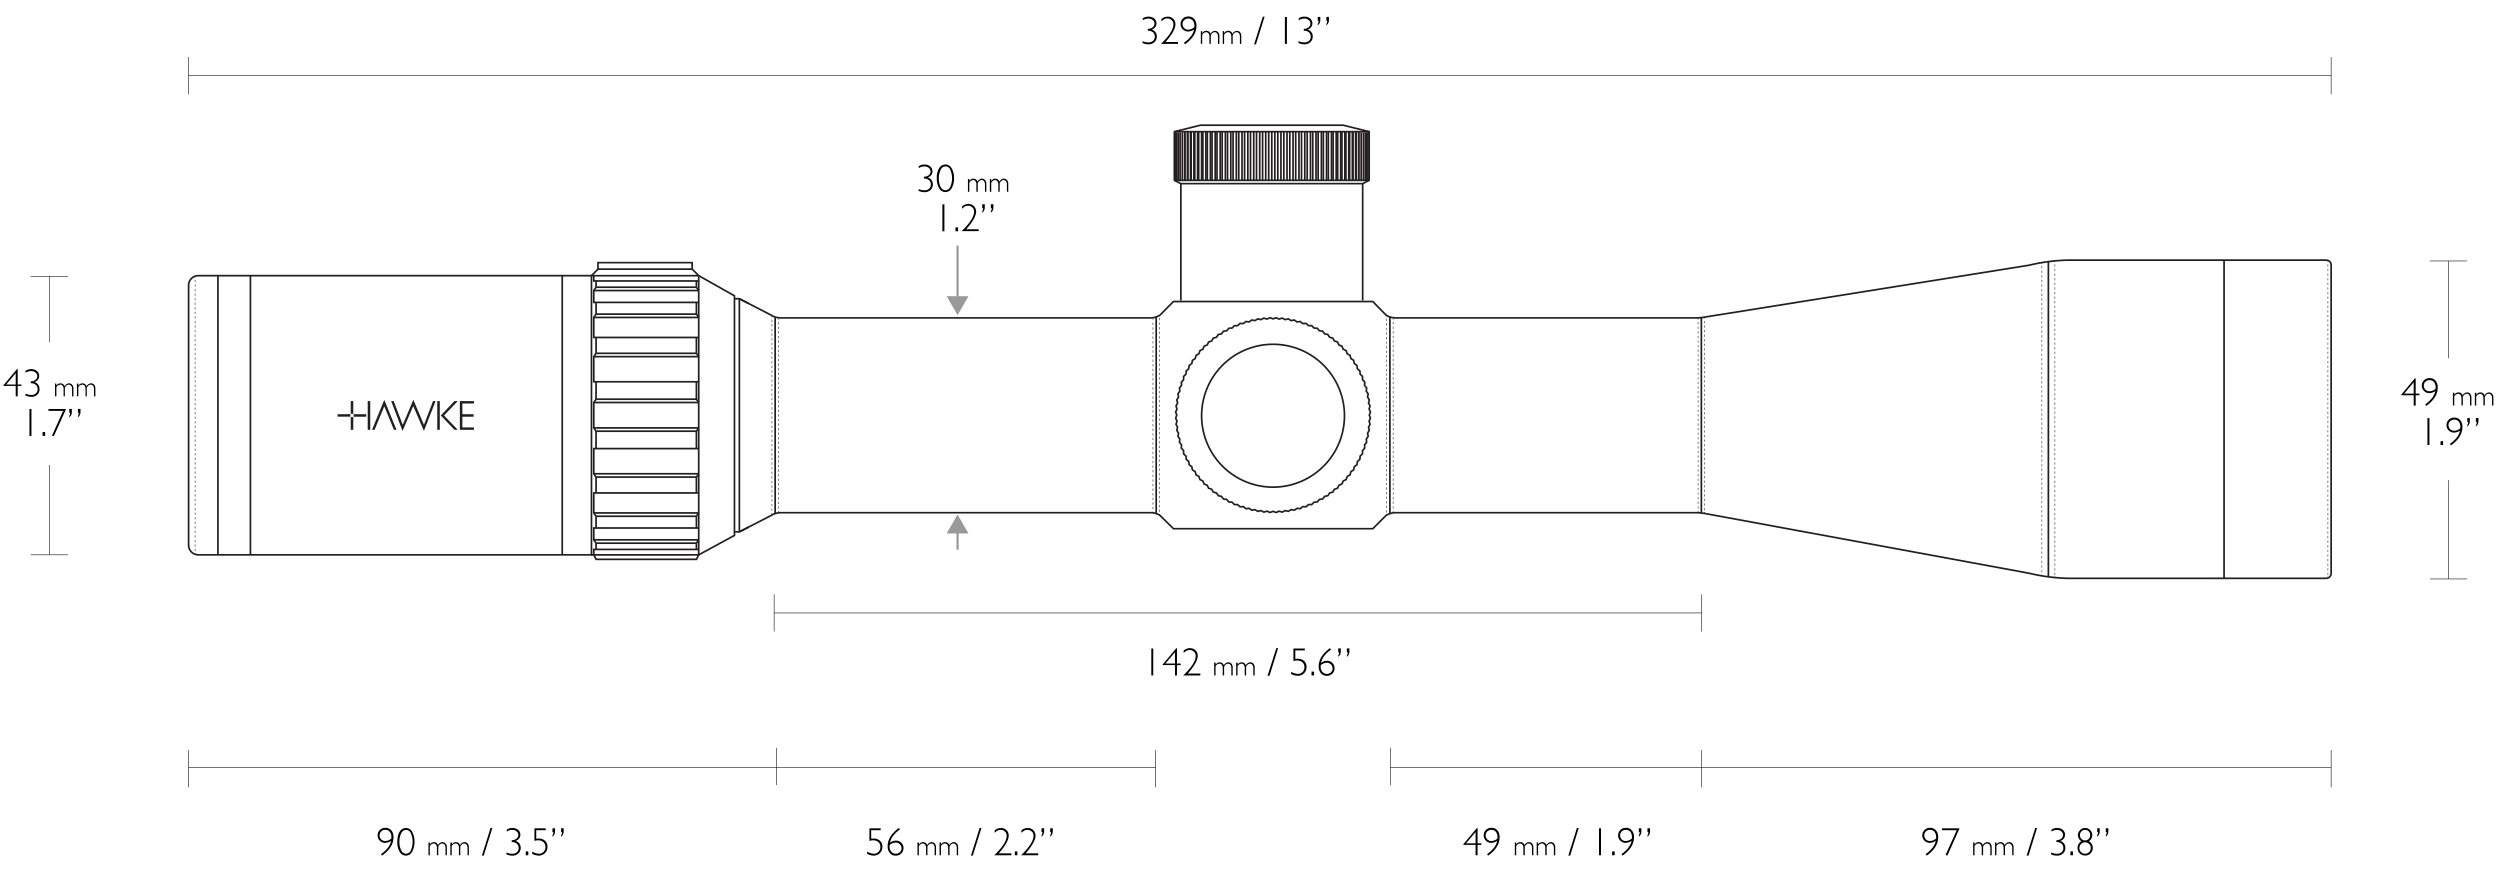 <svg xmlns="http://www.w3.org/2000/svg" viewBox="0 0 1140 400"><defs><style>.cls-1,.cls-10,.cls-12,.cls-13,.cls-14,.cls-2,.cls-3,.cls-4,.cls-5,.cls-6,.cls-7,.cls-8,.cls-9{fill:none;stroke-miterlimit:10;}.cls-1,.cls-10,.cls-12,.cls-2,.cls-3,.cls-4,.cls-5,.cls-6,.cls-7,.cls-8,.cls-9{stroke:#231f20;}.cls-1{stroke-width:0.78px;}.cls-10,.cls-12,.cls-2,.cls-3,.cls-4,.cls-5,.cls-6,.cls-7,.cls-8,.cls-9{stroke-width:0.26px;}.cls-3{stroke-dasharray:1.04 1.04;}.cls-4{stroke-dasharray:1.05 1.05;}.cls-5{stroke-dasharray:1.05 1.05;}.cls-6{stroke-dasharray:1.04 1.04;}.cls-7{stroke-dasharray:1.05 1.05;}.cls-8{stroke-dasharray:1.05 1.05;}.cls-9{stroke-dasharray:1.04 1.04;}.cls-10{stroke-dasharray:1.05 1.05;}.cls-11{fill:#231f20;}.cls-12{stroke-dasharray:1.05 1.05;}.cls-13{stroke:#000;stroke-width:0.25px;}.cls-14{stroke:#999;}.cls-15{fill:#999;}</style></defs><g id="SCOPE"><polyline class="cls-1" points="334.91 136.23 337.15 136.23 341.44 138.44"/><line class="cls-1" x1="527.23" y1="234.08" x2="527.23" y2="144.5"/><line class="cls-2" x1="528.72" y1="234.97" x2="528.72" y2="234.45"/><line class="cls-3" x1="528.72" y1="233.41" x2="528.72" y2="144.82"/><line class="cls-2" x1="528.72" y1="144.3" x2="528.72" y2="143.78"/><line class="cls-2" x1="525.75" y1="233.79" x2="525.75" y2="233.27"/><line class="cls-4" x1="525.75" y1="232.21" x2="525.75" y2="146.31"/><line class="cls-2" x1="525.75" y1="145.78" x2="525.75" y2="145.26"/><line class="cls-1" x1="633.79" y1="144.41" x2="633.79" y2="234.34"/><line class="cls-2" x1="635.27" y1="145.26" x2="635.27" y2="145.78"/><line class="cls-5" x1="635.27" y1="146.83" x2="635.27" y2="232.44"/><line class="cls-2" x1="635.27" y1="232.97" x2="635.27" y2="233.49"/><line class="cls-2" x1="632.3" y1="143.78" x2="632.3" y2="144.3"/><line class="cls-3" x1="632.3" y1="145.34" x2="632.3" y2="233.93"/><line class="cls-2" x1="632.3" y1="234.45" x2="632.3" y2="234.97"/><line class="cls-1" x1="775.82" y1="144.67" x2="775.82" y2="233.98"/><line class="cls-2" x1="777.3" y1="144.77" x2="777.3" y2="145.3"/><line class="cls-6" x1="777.3" y1="146.33" x2="777.3" y2="232.93"/><line class="cls-2" x1="777.3" y1="233.45" x2="777.3" y2="233.98"/><line class="cls-2" x1="774.33" y1="145.26" x2="774.33" y2="145.78"/><line class="cls-5" x1="774.33" y1="146.83" x2="774.33" y2="232.44"/><line class="cls-2" x1="774.33" y1="232.97" x2="774.33" y2="233.49"/><line class="cls-1" x1="934.06" y1="119.31" x2="934.06" y2="263.03"/><line class="cls-1" x1="1014.17" y1="118.63" x2="1014.17" y2="263.71"/><line class="cls-2" x1="937.02" y1="118.92" x2="937.02" y2="119.45"/><line class="cls-7" x1="937.02" y1="120.49" x2="937.02" y2="262.37"/><line class="cls-2" x1="937.02" y1="262.89" x2="937.02" y2="263.41"/><line class="cls-2" x1="931.09" y1="119.74" x2="931.09" y2="120.26"/><line class="cls-8" x1="931.09" y1="121.31" x2="931.09" y2="261.55"/><line class="cls-2" x1="931.09" y1="262.07" x2="931.09" y2="262.59"/><line class="cls-2" x1="88.96" y1="126.05" x2="88.96" y2="126.57"/><line class="cls-9" x1="88.96" y1="127.61" x2="88.96" y2="251.67"/><line class="cls-2" x1="88.96" y1="252.19" x2="88.96" y2="252.71"/><line class="cls-1" x1="114.19" y1="125.7" x2="114.19" y2="253.01"/><line class="cls-1" x1="256.38" y1="125.7" x2="256.38" y2="253.01"/><polygon class="cls-1" points="310.92 253.02 269.71 253.02 269.71 125.72 314.33 125.72 318.61 125.7 334.91 134.9 334.91 244.15 318.61 253 310.92 253.02"/><line class="cls-1" x1="353.47" y1="234.08" x2="353.47" y2="144.67"/><line class="cls-2" x1="354.95" y1="233.49" x2="354.95" y2="232.97"/><line class="cls-5" x1="354.95" y1="231.92" x2="354.95" y2="146.31"/><line class="cls-2" x1="354.95" y1="145.78" x2="354.95" y2="145.26"/><line class="cls-2" x1="351.99" y1="234.52" x2="351.99" y2="233.99"/><line class="cls-10" x1="351.99" y1="232.94" x2="351.99" y2="145.28"/><line class="cls-2" x1="351.99" y1="144.76" x2="351.99" y2="144.23"/><line class="cls-1" x1="337.15" y1="242.52" x2="337.15" y2="136.23"/><path class="cls-1" d="M269.73,125.7H90.44A4.44,4.44,0,0,0,86,130.14V248.56A4.44,4.44,0,0,0,90.44,253H269.73"/><line class="cls-1" x1="99.38" y1="125.7" x2="99.38" y2="253.01"/><polygon class="cls-11" points="169.63 196 170.82 196 172.58 191.69 172.88 190.94 175.23 185.29 177.56 190.93 179.62 196 180.81 196 175.23 182.34 169.63 196 169.63 196"/><polygon class="cls-11" points="193.32 193.72 188.48 182.28 183.66 193.72 179.53 182.9 178.36 182.9 183.56 196.52 188.43 185.17 193.31 196.51 198.64 182.9 197.47 182.9 193.32 193.72 193.32 193.72"/><polygon class="cls-11" points="207.2 182.9 200.99 189.45 207.22 196 208.75 196 202.47 189.46 208.75 182.9 207.2 182.9 207.2 182.9"/><polygon class="cls-11" points="199.39 196 200.54 196 200.54 182.9 199.39 182.9 199.39 196 199.39 196"/><polygon class="cls-11" points="209.69 196 216.12 196 216.12 194.9 210.84 194.9 210.84 190.02 215.97 190.02 215.97 188.88 210.84 188.88 210.84 184 216.12 184 216.12 182.9 209.69 182.9 209.69 196 209.69 196"/><polygon class="cls-11" points="167.68 196 168.83 196 168.83 182.9 167.68 182.9 167.68 196 167.68 196"/><path class="cls-11" d="M153.94,188.88V190h6a.84.84,0,0,1-.23-.58.82.82,0,0,1,.23-.57Z"/><path class="cls-11" d="M159.94,188.88a.78.78,0,0,1,.57-.24.81.81,0,0,1,.58.24v-6h-1.15v6Z"/><path class="cls-11" d="M161.33,189.45a.81.81,0,0,1-.24.58H167v-1.15h-5.95a.78.78,0,0,1,.24.57Z"/><path class="cls-11" d="M159.94,190v6h1.15v-6a.81.81,0,0,1-.58.24.78.78,0,0,1-.57-.24Z"/><line class="cls-2" x1="1061.52" y1="118.92" x2="1061.52" y2="119.45"/><line class="cls-12" x1="1061.52" y1="120.49" x2="1061.52" y2="262.37"/><line class="cls-2" x1="1061.52" y1="262.89" x2="1061.52" y2="263.41"/><polyline class="cls-1" points="341.36 240.35 337.15 242.52 334.91 242.52"/><line class="cls-1" x1="270.76" y1="195.12" x2="318.61" y2="195.12"/><line class="cls-1" x1="271.8" y1="217.55" x2="317.56" y2="217.55"/><line class="cls-1" x1="270.76" y1="216.03" x2="318.61" y2="216.03"/><line class="cls-1" x1="270.76" y1="233.9" x2="318.61" y2="233.9"/><line class="cls-1" x1="270.76" y1="246.17" x2="318.61" y2="246.17"/><line class="cls-1" x1="318.61" y1="233.9" x2="317.56" y2="235.42"/><polyline class="cls-1" points="271.81 235.42 270.76 233.9 270.76 224.77 318.61 224.77"/><line class="cls-1" x1="271.8" y1="235.42" x2="317.56" y2="235.42"/><line class="cls-1" x1="318.61" y1="246.17" x2="317.56" y2="247.69"/><polyline class="cls-1" points="271.81 247.69 270.76 246.17 270.76 240.77 318.61 240.77"/><polyline class="cls-1" points="270.76 252.94 270.76 250.54 318.61 250.54"/><line class="cls-1" x1="271.8" y1="247.69" x2="317.56" y2="247.69"/><line class="cls-1" x1="318.61" y1="216.03" x2="317.56" y2="217.55"/><polyline class="cls-1" points="271.81 217.55 270.76 216.03 270.76 204.57 318.61 204.57"/><line class="cls-1" x1="271.8" y1="196.63" x2="271.8" y2="204.57"/><line class="cls-1" x1="271.8" y1="217.55" x2="271.8" y2="224.77"/><line class="cls-1" x1="317.56" y1="217.55" x2="317.56" y2="224.77"/><line class="cls-1" x1="271.8" y1="235.42" x2="271.8" y2="240.77"/><line class="cls-1" x1="317.56" y1="235.42" x2="317.56" y2="240.77"/><line class="cls-1" x1="271.8" y1="247.69" x2="271.8" y2="250.54"/><line class="cls-1" x1="317.56" y1="247.69" x2="317.56" y2="250.54"/><line class="cls-1" x1="317.56" y1="196.63" x2="317.56" y2="204.57"/><polyline class="cls-1" points="270.76 252.94 271.81 255.06 317.56 255.06 318.61 253.03"/><polyline class="cls-1" points="318.61 183.54 317.56 182.03 271.81 182.03 270.76 183.54 270.76 195.12 271.81 196.63 317.56 196.63 318.61 195.12"/><line class="cls-1" x1="318.61" y1="183.54" x2="270.76" y2="183.54"/><line class="cls-1" x1="317.56" y1="161.11" x2="271.8" y2="161.11"/><line class="cls-1" x1="318.61" y1="162.63" x2="270.76" y2="162.63"/><line class="cls-1" x1="318.61" y1="144.76" x2="270.76" y2="144.76"/><line class="cls-1" x1="318.61" y1="132.49" x2="270.76" y2="132.49"/><polyline class="cls-1" points="318.61 153.89 270.76 153.89 270.76 144.76 271.81 143.25"/><line class="cls-1" x1="317.56" y1="143.24" x2="318.61" y2="144.76"/><line class="cls-1" x1="317.56" y1="143.24" x2="271.8" y2="143.24"/><polyline class="cls-1" points="318.61 137.89 270.76 137.89 270.76 132.49 271.81 130.97"/><line class="cls-1" x1="317.56" y1="130.97" x2="318.61" y2="132.49"/><polyline class="cls-1" points="318.61 128.12 270.76 128.12 270.76 125.63"/><line class="cls-1" x1="318.61" y1="253.02" x2="318.61" y2="125.72"/><line class="cls-1" x1="317.56" y1="130.97" x2="271.8" y2="130.97"/><polyline class="cls-1" points="318.61 174.09 270.76 174.09 270.76 162.63 271.81 161.11"/><line class="cls-1" x1="317.56" y1="161.11" x2="318.61" y2="162.63"/><line class="cls-1" x1="317.56" y1="182.03" x2="317.56" y2="174.09"/><line class="cls-1" x1="317.56" y1="161.11" x2="317.56" y2="153.89"/><line class="cls-1" x1="271.8" y1="161.11" x2="271.8" y2="153.89"/><line class="cls-1" x1="317.56" y1="143.24" x2="317.56" y2="137.89"/><line class="cls-1" x1="271.8" y1="143.24" x2="271.8" y2="137.89"/><line class="cls-1" x1="317.56" y1="130.97" x2="317.56" y2="128.12"/><line class="cls-1" x1="271.8" y1="130.97" x2="271.8" y2="128.12"/><line class="cls-1" x1="271.8" y1="182.03" x2="271.8" y2="174.09"/><polyline class="cls-1" points="269.71 125.72 272.67 122.73 272.67 119.76 315.62 119.76 315.62 122.73 318.61 125.7"/><line class="cls-1" x1="272.67" y1="122.73" x2="315.61" y2="122.73"/><path class="cls-1" d="M337.15,136.23l14.49,7.47a8.45,8.45,0,0,0,4.05,1.26H525a8,8,0,0,0,4-1.31l6.06-6.15H626l6,6.15a8,8,0,0,0,4,1.31H773.6a25,25,0,0,0,4.39-.47L925.47,120.9a82.24,82.24,0,0,1,17.47-2.27h117.84a2.23,2.23,0,0,1,2.22,2.22V261.49a2.23,2.23,0,0,1-2.22,2.22H942.94a82.24,82.24,0,0,1-17.47-2.27L778,234.26a25,25,0,0,0-4.39-.47H636a8,8,0,0,0-4,1.3l-6,6H535.09l-6.05-6a8,8,0,0,0-4-1.3H355.69a8.45,8.45,0,0,0-4.05,1.26l-14.49,7.47"/><line class="cls-1" x1="621.38" y1="83.74" x2="621.38" y2="137.05"/><line class="cls-1" x1="538.47" y1="137.05" x2="538.47" y2="83.74"/><polygon class="cls-1" points="621.38 83.74 538.47 83.74 535.51 82.23 535.51 60.04 547.36 57.1 612.5 57.1 624.34 60.04 624.34 82.23 621.38 83.74"/><line class="cls-1" x1="535.51" y1="60.04" x2="624.34" y2="60.04"/><line class="cls-1" x1="535.51" y1="82.23" x2="624.34" y2="82.23"/><line class="cls-1" x1="579.93" y1="60.04" x2="579.93" y2="82.23"/><line class="cls-1" x1="578.53" y1="60.04" x2="578.53" y2="82.23"/><line class="cls-1" x1="577.17" y1="60.04" x2="577.17" y2="82.23"/><line class="cls-1" x1="575.74" y1="60.04" x2="575.74" y2="82.23"/><line class="cls-1" x1="574.43" y1="60.04" x2="574.43" y2="82.23"/><line class="cls-1" x1="572.97" y1="60.04" x2="572.97" y2="82.23"/><line class="cls-1" x1="571.7" y1="60.04" x2="571.7" y2="82.23"/><line class="cls-1" x1="570.23" y1="60.04" x2="570.23" y2="82.23"/><line class="cls-1" x1="569.01" y1="60.04" x2="569.01" y2="82.23"/><line class="cls-1" x1="567.53" y1="60.04" x2="567.53" y2="82.23"/><line class="cls-1" x1="566.36" y1="60.04" x2="566.36" y2="82.23"/><line class="cls-1" x1="564.87" y1="60.04" x2="564.87" y2="82.23"/><line class="cls-1" x1="563.77" y1="60.04" x2="563.77" y2="82.23"/><line class="cls-1" x1="562.28" y1="60.04" x2="562.28" y2="82.23"/><line class="cls-1" x1="561.24" y1="60.04" x2="561.24" y2="82.23"/><line class="cls-1" x1="559.75" y1="60.04" x2="559.75" y2="82.23"/><line class="cls-1" x1="558.78" y1="60.04" x2="558.78" y2="82.23"/><line class="cls-1" x1="557.31" y1="60.04" x2="557.31" y2="82.23"/><line class="cls-1" x1="556.41" y1="60.04" x2="556.41" y2="82.23"/><line class="cls-1" x1="554.95" y1="60.04" x2="554.95" y2="82.23"/><line class="cls-1" x1="554.13" y1="60.04" x2="554.13" y2="82.23"/><line class="cls-1" x1="552.69" y1="60.04" x2="552.69" y2="82.23"/><line class="cls-1" x1="551.95" y1="60.04" x2="551.95" y2="82.23"/><line class="cls-1" x1="550.54" y1="60.04" x2="550.54" y2="82.23"/><line class="cls-1" x1="549.88" y1="60.04" x2="549.88" y2="82.23"/><line class="cls-1" x1="548.51" y1="60.04" x2="548.51" y2="82.23"/><line class="cls-1" x1="547.93" y1="60.04" x2="547.93" y2="82.23"/><line class="cls-1" x1="546.59" y1="60.04" x2="546.59" y2="82.23"/><line class="cls-1" x1="546.11" y1="60.04" x2="546.11" y2="82.23"/><line class="cls-1" x1="544.82" y1="60.04" x2="544.82" y2="82.23"/><line class="cls-1" x1="544.42" y1="60.04" x2="544.42" y2="82.23"/><line class="cls-1" x1="543.17" y1="60.04" x2="543.17" y2="82.23"/><line class="cls-1" x1="542.87" y1="60.04" x2="542.87" y2="82.23"/><line class="cls-1" x1="541.68" y1="60.04" x2="541.68" y2="82.23"/><line class="cls-1" x1="541.46" y1="60.25" x2="541.46" y2="82.45"/><line class="cls-1" x1="540.33" y1="60.25" x2="540.33" y2="82.45"/><line class="cls-1" x1="540.22" y1="60.36" x2="540.22" y2="82.56"/><line class="cls-1" x1="539.15" y1="60.36" x2="539.15" y2="82.56"/><line class="cls-1" x1="538.12" y1="60.36" x2="538.12" y2="82.56"/><line class="cls-1" x1="537.26" y1="60.36" x2="537.26" y2="82.56"/><line class="cls-1" x1="536.56" y1="60.36" x2="536.56" y2="82.56"/><line class="cls-1" x1="536.04" y1="60.36" x2="536.04" y2="82.56"/><line class="cls-1" x1="581.32" y1="60.04" x2="581.32" y2="82.23"/><line class="cls-1" x1="582.68" y1="60.04" x2="582.68" y2="82.23"/><line class="cls-1" x1="584.11" y1="60.04" x2="584.11" y2="82.23"/><line class="cls-1" x1="585.43" y1="60.04" x2="585.43" y2="82.23"/><line class="cls-1" x1="586.88" y1="60.04" x2="586.88" y2="82.23"/><line class="cls-1" x1="588.15" y1="60.04" x2="588.15" y2="82.23"/><line class="cls-1" x1="589.62" y1="60.04" x2="589.62" y2="82.23"/><line class="cls-1" x1="590.84" y1="60.04" x2="590.84" y2="82.23"/><line class="cls-1" x1="592.32" y1="60.04" x2="592.32" y2="82.23"/><line class="cls-1" x1="593.49" y1="60.04" x2="593.49" y2="82.23"/><line class="cls-1" x1="594.98" y1="60.04" x2="594.98" y2="82.23"/><line class="cls-1" x1="596.08" y1="60.04" x2="596.08" y2="82.23"/><line class="cls-1" x1="597.57" y1="60.04" x2="597.57" y2="82.23"/><line class="cls-1" x1="598.61" y1="60.04" x2="598.61" y2="82.23"/><line class="cls-1" x1="600.1" y1="60.04" x2="600.1" y2="82.23"/><line class="cls-1" x1="601.07" y1="60.04" x2="601.07" y2="82.23"/><line class="cls-1" x1="602.55" y1="60.04" x2="602.55" y2="82.23"/><line class="cls-1" x1="603.44" y1="60.04" x2="603.44" y2="82.23"/><line class="cls-1" x1="604.9" y1="60.04" x2="604.9" y2="82.23"/><line class="cls-1" x1="605.72" y1="60.04" x2="605.72" y2="82.23"/><line class="cls-1" x1="607.16" y1="60.04" x2="607.16" y2="82.23"/><line class="cls-1" x1="607.9" y1="60.04" x2="607.9" y2="82.23"/><line class="cls-1" x1="609.31" y1="60.04" x2="609.31" y2="82.23"/><line class="cls-1" x1="609.97" y1="60.04" x2="609.97" y2="82.23"/><line class="cls-1" x1="611.35" y1="60.04" x2="611.35" y2="82.23"/><line class="cls-1" x1="611.92" y1="60.04" x2="611.92" y2="82.23"/><line class="cls-1" x1="613.26" y1="60.04" x2="613.26" y2="82.23"/><line class="cls-1" x1="613.74" y1="60.04" x2="613.74" y2="82.23"/><line class="cls-1" x1="615.04" y1="60.04" x2="615.04" y2="82.23"/><line class="cls-1" x1="615.43" y1="60.04" x2="615.43" y2="82.23"/><line class="cls-1" x1="616.68" y1="60.04" x2="616.68" y2="82.23"/><line class="cls-1" x1="616.98" y1="60.04" x2="616.98" y2="82.23"/><line class="cls-1" x1="618.17" y1="60.04" x2="618.17" y2="82.23"/><line class="cls-1" x1="618.39" y1="60.25" x2="618.39" y2="82.45"/><line class="cls-1" x1="619.52" y1="60.25" x2="619.52" y2="82.45"/><line class="cls-1" x1="619.63" y1="60.36" x2="619.63" y2="82.56"/><line class="cls-1" x1="620.7" y1="60.36" x2="620.7" y2="82.56"/><line class="cls-1" x1="621.73" y1="60.36" x2="621.73" y2="82.56"/><line class="cls-1" x1="622.59" y1="60.36" x2="622.59" y2="82.56"/><line class="cls-1" x1="623.29" y1="60.36" x2="623.29" y2="82.56"/><line class="cls-1" x1="623.81" y1="60.36" x2="623.81" y2="82.56"/><path class="cls-1" d="M613.08,189.52A32.57,32.57,0,1,1,580.51,157,32.57,32.57,0,0,1,613.08,189.52Z"/><polygon class="cls-1" points="580.51 145.41 581.91 144.88 583.27 145.49 584.69 145.05 586.01 145.75 587.46 145.4 588.73 146.18 590.2 145.93 591.42 146.78 592.91 146.62 594.07 147.55 595.56 147.48 596.67 148.49 598.16 148.51 599.2 149.58 600.68 149.7 601.65 150.83 603.13 151.04 604.03 152.24 605.49 152.54 606.31 153.79 607.75 154.18 608.49 155.48 609.9 155.96 610.55 157.3 611.93 157.87 612.5 159.25 613.84 159.91 614.33 161.32 615.62 162.06 616.01 163.5 617.26 164.31 617.57 165.78 618.76 166.67 618.97 168.15 620.1 169.12 620.22 170.6 621.29 171.64 621.32 173.14 622.32 174.24 622.25 175.73 623.18 176.89 623.02 178.38 623.88 179.6 623.62 181.07 624.4 182.34 624.05 183.79 624.75 185.11 624.31 186.54 624.92 187.9 624.4 189.29 624.92 190.69 624.31 192.05 624.75 193.47 624.05 194.79 624.4 196.24 623.62 197.51 623.88 198.99 623.02 200.21 623.18 201.69 622.25 202.85 622.32 204.34 621.32 205.45 621.29 206.94 620.22 207.98 620.1 209.46 618.97 210.43 618.76 211.91 617.57 212.81 617.26 214.27 616.01 215.09 615.62 216.53 614.33 217.27 613.84 218.68 612.5 219.33 611.93 220.71 610.55 221.28 609.9 222.62 608.49 223.11 607.75 224.4 606.31 224.8 605.49 226.04 604.03 226.35 603.13 227.54 601.65 227.75 600.68 228.88 599.2 229 598.16 230.07 596.67 230.1 595.56 231.1 594.07 231.03 592.91 231.96 591.42 231.8 590.2 232.66 588.73 232.4 587.46 233.18 586.01 232.83 584.69 233.53 583.27 233.09 581.91 233.7 580.51 233.18 579.12 233.7 577.75 233.09 576.33 233.53 575.01 232.83 573.56 233.18 572.29 232.4 570.82 232.66 569.6 231.8 568.11 231.96 566.95 231.03 565.46 231.1 564.36 230.1 562.86 230.07 561.82 229 560.34 228.88 559.37 227.75 557.89 227.54 557 226.35 555.53 226.04 554.72 224.8 553.28 224.4 552.54 223.11 551.13 222.62 550.47 221.28 549.09 220.71 548.52 219.33 547.18 218.68 546.7 217.27 545.4 216.53 545.01 215.09 543.76 214.27 543.46 212.81 542.26 211.91 542.05 210.43 540.92 209.46 540.8 207.98 539.73 206.94 539.71 205.45 538.7 204.34 538.77 202.85 537.84 201.69 538 200.21 537.15 198.99 537.4 197.51 536.62 196.24 536.97 194.79 536.27 193.47 536.71 192.05 536.1 190.69 536.62 189.29 536.1 187.9 536.71 186.54 536.27 185.11 536.97 183.79 536.62 182.34 537.4 181.07 537.15 179.6 538 178.38 537.84 176.89 538.77 175.73 538.7 174.24 539.71 173.14 539.73 171.64 540.8 170.6 540.92 169.12 542.05 168.15 542.26 166.67 543.46 165.78 543.76 164.31 545.01 163.5 545.4 162.06 546.7 161.32 547.18 159.91 548.52 159.25 549.09 157.87 550.47 157.3 551.13 155.96 552.54 155.48 553.28 154.18 554.72 153.79 555.53 152.54 557 152.24 557.89 151.04 559.37 150.83 560.34 149.7 561.82 149.58 562.86 148.51 564.36 148.49 565.46 147.48 566.95 147.55 568.11 146.62 569.6 146.78 570.82 145.93 572.29 146.18 573.56 145.4 575.01 145.75 576.33 145.05 577.75 145.49 579.12 144.88 580.51 145.41"/></g><g id="DIM_LiNES" data-name="DIM LiNES"><line class="cls-13" x1="1063" y1="43" x2="1063" y2="26"/><line class="cls-13" x1="86" y1="43" x2="86" y2="26"/><line class="cls-13" x1="86" y1="34.5" x2="1063" y2="34.5"/><line class="cls-13" x1="776" y1="288" x2="776" y2="271"/><line class="cls-13" x1="353" y1="288" x2="353" y2="271"/><line class="cls-13" x1="353" y1="279.5" x2="776" y2="279.5"/><line class="cls-13" x1="354" y1="358" x2="354" y2="341"/><line class="cls-13" x1="86" y1="359" x2="86" y2="342"/><line class="cls-13" x1="527" y1="359" x2="527" y2="342"/><line class="cls-13" x1="1108" y1="264" x2="1125" y2="264"/><line class="cls-13" x1="1108" y1="119" x2="1125" y2="119"/><line class="cls-13" x1="1116.5" y1="218.94" x2="1116.5" y2="264"/><line class="cls-13" x1="1116.5" y1="119" x2="1116.5" y2="163.37"/><line class="cls-13" x1="14" y1="253" x2="31" y2="253"/><line class="cls-13" x1="14" y1="126" x2="31" y2="126"/><line class="cls-13" x1="22.5" y1="212" x2="22.5" y2="253"/><line class="cls-13" x1="22.5" y1="126" x2="22.5" y2="156"/><line class="cls-14" x1="436.65" y1="241.81" x2="436.65" y2="250.67"/><polygon class="cls-15" points="431.66 243.26 436.65 234.63 441.63 243.26 431.66 243.26"/><line class="cls-14" x1="436.65" y1="112" x2="436.65" y2="136.53"/><polygon class="cls-15" points="431.66 135.07 436.65 143.71 441.63 135.07 431.66 135.07"/><line class="cls-13" x1="86" y1="350" x2="354" y2="350"/><line class="cls-13" x1="354" y1="350" x2="527" y2="350"/><line class="cls-13" x1="634" y1="358" x2="634" y2="341"/><line class="cls-13" x1="1063" y1="359" x2="1063" y2="342"/><line class="cls-13" x1="776" y1="359" x2="776" y2="342"/><line class="cls-13" x1="634" y1="350" x2="776" y2="350"/><line class="cls-13" x1="776" y1="350" x2="1063" y2="350"/></g><g id="TEXT"><path d="M521.11,9.26V8.38a4.24,4.24,0,0,1,2.59-.79,3.92,3.92,0,0,1,2.63.87,2.92,2.92,0,0,1,.45,3.95,3.22,3.22,0,0,1-1.66,1.09v0a3.1,3.1,0,0,1,2.38,3.13,3.27,3.27,0,0,1-1.08,2.58,3.83,3.83,0,0,1-2.59,1,6.69,6.69,0,0,1-2.83-.61v-.84a6.39,6.39,0,0,0,2.72.58,3,3,0,0,0,2.07-.72,2.43,2.43,0,0,0,.79-1.89,2.55,2.55,0,0,0-.84-2,3.29,3.29,0,0,0-2.32-.71v-.86a3.3,3.3,0,0,0,2.18-.7,2.13,2.13,0,0,0,.84-1.68,2,2,0,0,0-.81-1.64,3,3,0,0,0-2-.67A4.43,4.43,0,0,0,521.11,9.26Z"/><path d="M529.59,9.79V8.71a4.41,4.41,0,0,1,2.86-1.12,3.49,3.49,0,0,1,2.55,1,3.35,3.35,0,0,1,1,2.5q0,2.93-4.52,8.06h5.71V20h-7.8q5.7-5.48,5.69-8.9a2.54,2.54,0,0,0-.79-1.9,2.68,2.68,0,0,0-2-.78,3,3,0,0,0-1.39.32A6.83,6.83,0,0,0,529.59,9.79Z"/><path d="M540.37,20.19l-.5-.66q4.07-2.93,4.6-6.08a5,5,0,0,1-2.69.93,3.37,3.37,0,0,1-2.44-1,3.27,3.27,0,0,1-1-2.4,3.32,3.32,0,0,1,1-2.46,3.38,3.38,0,0,1,2.48-1,3.53,3.53,0,0,1,2.77,1.15,4.64,4.64,0,0,1,1,3.15Q545.59,16.47,540.37,20.19Zm4.26-7.83a5,5,0,0,0,0-.54,3.86,3.86,0,0,0-.73-2.48A2.79,2.79,0,0,0,540,9.17a2.37,2.37,0,0,0-.75,1.79,2.47,2.47,0,0,0,.73,1.82,2.43,2.43,0,0,0,1.81.74A4.11,4.11,0,0,0,544.63,12.36Z"/><path d="M548.18,14.19v1h0a2.13,2.13,0,0,1,1.86-1.15A1.92,1.92,0,0,1,552,15.48a2.38,2.38,0,0,1,2-1.41,1.85,1.85,0,0,1,1.47.65,2.56,2.56,0,0,1,.56,1.72V20h-.63V16.71a2.41,2.41,0,0,0-.4-1.48,1.29,1.29,0,0,0-1.12-.55,1.44,1.44,0,0,0-.94.33,3.64,3.64,0,0,0-.82,1v4h-.63V16.7a2.32,2.32,0,0,0-.42-1.49,1.36,1.36,0,0,0-1.11-.53,2.11,2.11,0,0,0-1.76,1.25V20h-.62V14.19Z"/><path d="M558.2,14.19v1h0a2.11,2.11,0,0,1,1.86-1.15A1.92,1.92,0,0,1,562,15.48a2.38,2.38,0,0,1,2-1.41,1.84,1.84,0,0,1,1.46.65,2.56,2.56,0,0,1,.56,1.72V20h-.62V16.71a2.48,2.48,0,0,0-.4-1.48,1.31,1.31,0,0,0-1.13-.55,1.44,1.44,0,0,0-.94.33,3.83,3.83,0,0,0-.82,1v4h-.63V16.7a2.38,2.38,0,0,0-.41-1.49,1.36,1.36,0,0,0-1.12-.53,2.11,2.11,0,0,0-1.76,1.25V20h-.62V14.19Z"/><path d="M575.84,7.59h.83l-3.95,12.6h-.84Z"/><path d="M586.83,7.75V20h-.92V7.75Z"/><path d="M592.21,9.26V8.38a4.24,4.24,0,0,1,2.59-.79,3.92,3.92,0,0,1,2.63.87,2.92,2.92,0,0,1,.45,3.95,3.22,3.22,0,0,1-1.66,1.09v0a3.1,3.1,0,0,1,2.38,3.13,3.27,3.27,0,0,1-1.08,2.58,3.83,3.83,0,0,1-2.59,1,6.69,6.69,0,0,1-2.83-.61v-.84a6.39,6.39,0,0,0,2.72.58,3,3,0,0,0,2.07-.72,2.43,2.43,0,0,0,.79-1.89,2.55,2.55,0,0,0-.84-2,3.29,3.29,0,0,0-2.32-.71v-.86a3.34,3.34,0,0,0,2.19-.7,2.15,2.15,0,0,0,.83-1.68,2,2,0,0,0-.8-1.64,3,3,0,0,0-2-.67A4.43,4.43,0,0,0,592.21,9.26Z"/><path d="M602.06,7.71V9.09a2.9,2.9,0,0,1-1.17,2.47v-.62a2.55,2.55,0,0,0,.38-1.48h-.38V7.71Zm3.94,0V9.09a2.9,2.9,0,0,1-1.17,2.47v-.62a2.55,2.55,0,0,0,.37-1.48h-.37V7.71Z"/><path d="M174.22,390.16l-.5-.66q4.07-2.92,4.6-6.08a5,5,0,0,1-2.69.93,3.37,3.37,0,0,1-2.44-1,3.27,3.27,0,0,1-1-2.4,3.33,3.33,0,0,1,1-2.46,3.38,3.38,0,0,1,2.48-1,3.53,3.53,0,0,1,2.77,1.15,4.64,4.64,0,0,1,1,3.15Q179.44,386.44,174.22,390.16Zm4.26-7.83a4.89,4.89,0,0,0,0-.54,3.83,3.83,0,0,0-.73-2.47,2.52,2.52,0,0,0-2.07-.9,2.57,2.57,0,0,0-1.84.72,2.37,2.37,0,0,0-.75,1.79,2.46,2.46,0,0,0,.73,1.82,2.43,2.43,0,0,0,1.81.74A4.11,4.11,0,0,0,178.48,382.33Z"/><path d="M185.13,377.56a3.29,3.29,0,0,1,2.78,1.66,10,10,0,0,1,0,9.23,3.27,3.27,0,0,1-2.78,1.71,3.31,3.31,0,0,1-2.85-1.68,7.9,7.9,0,0,1-1.1-4.4c0-2.27.39-3.92,1.19-5A3.4,3.4,0,0,1,185.13,377.56Zm0,11.74a2.5,2.5,0,0,0,2.21-1.55,9.64,9.64,0,0,0,0-7.78,2.45,2.45,0,0,0-2.19-1.55,2.5,2.5,0,0,0-2.16,1.52,8,8,0,0,0-.85,3.92,8.15,8.15,0,0,0,.83,3.94A2.45,2.45,0,0,0,185.09,389.3Z"/><path d="M196,384.16v1h0a2.13,2.13,0,0,1,1.86-1.15,1.92,1.92,0,0,1,1.88,1.41,2.38,2.38,0,0,1,2-1.41,1.85,1.85,0,0,1,1.47.65,2.56,2.56,0,0,1,.56,1.72V390h-.62v-3.31a2.49,2.49,0,0,0-.4-1.49,1.32,1.32,0,0,0-1.13-.55,1.44,1.44,0,0,0-.94.33,3.83,3.83,0,0,0-.82,1v4h-.63v-3.33a2.34,2.34,0,0,0-.42-1.49,1.34,1.34,0,0,0-1.11-.53A2.11,2.11,0,0,0,196,385.9V390h-.62v-5.84Z"/><path d="M206.05,384.16v1h0a2.13,2.13,0,0,1,1.86-1.15,1.92,1.92,0,0,1,1.88,1.41,2.39,2.39,0,0,1,2-1.41,1.84,1.84,0,0,1,1.46.65,2.56,2.56,0,0,1,.56,1.72V390h-.62v-3.31a2.49,2.49,0,0,0-.4-1.49,1.3,1.3,0,0,0-1.12-.55,1.42,1.42,0,0,0-.94.33,3.65,3.65,0,0,0-.83,1v4h-.63v-3.33a2.4,2.4,0,0,0-.41-1.49,1.36,1.36,0,0,0-1.12-.53,2.11,2.11,0,0,0-1.76,1.25V390h-.62v-5.84Z"/><path d="M223.69,377.56h.83l-3.94,12.6h-.85Z"/><path d="M231.07,379.23v-.88a4.25,4.25,0,0,1,2.58-.79,3.92,3.92,0,0,1,2.63.87,2.8,2.8,0,0,1,1,2.23,2.73,2.73,0,0,1-.58,1.72,3.16,3.16,0,0,1-1.66,1.09v0a3.1,3.1,0,0,1,2.39,3.13,3.26,3.26,0,0,1-1.09,2.58,3.82,3.82,0,0,1-2.59,1,6.54,6.54,0,0,1-2.83-.61v-.84a6.41,6.41,0,0,0,2.73.59,2.94,2.94,0,0,0,2.06-.72,2.45,2.45,0,0,0,.79-1.89,2.53,2.53,0,0,0-.84-2,3.25,3.25,0,0,0-2.32-.72v-.86a3.29,3.29,0,0,0,2.19-.7,2.15,2.15,0,0,0,.83-1.68,2.06,2.06,0,0,0-.8-1.64,3,3,0,0,0-2-.67A4.38,4.38,0,0,0,231.07,379.23Z"/><path d="M240.91,388.25V390h-1.17v-1.75Z"/><path d="M248.86,377.72v.85h-4.34v3.89a6.71,6.71,0,0,1,1-.08,4.18,4.18,0,0,1,3,1,3.61,3.61,0,0,1,1.12,2.77,3.9,3.9,0,0,1-4,4,6.29,6.29,0,0,1-2.95-.81V388.3a6.23,6.23,0,0,0,3,1,2.91,2.91,0,0,0,2.17-.87,3,3,0,0,0,.85-2.18,2.87,2.87,0,0,0-.9-2.25,3.5,3.5,0,0,0-2.41-.81,6,6,0,0,0-1.69.26v-5.73Z"/><path d="M253.09,377.69v1.37a2.93,2.93,0,0,1-1.17,2.48v-.63a2.55,2.55,0,0,0,.38-1.48h-.38v-1.74Zm3.94,0v1.37a2.93,2.93,0,0,1-1.17,2.48v-.63a2.55,2.55,0,0,0,.38-1.48h-.38v-1.74Z"/><path d="M401.6,377.72v.85h-4.34v3.89a6.58,6.58,0,0,1,1-.08,4.19,4.19,0,0,1,3,1,3.6,3.6,0,0,1,1.11,2.77,3.88,3.88,0,0,1-4,4,6.29,6.29,0,0,1-2.95-.81V388.3a6.19,6.19,0,0,0,3,1,2.89,2.89,0,0,0,2.17-.87,3,3,0,0,0,.86-2.18,2.85,2.85,0,0,0-.91-2.25,3.46,3.46,0,0,0-2.41-.81,6,6,0,0,0-1.68.26v-5.73Z"/><path d="M409.86,377.56l.54.65q-3.94,2.79-4.57,6.1a4.46,4.46,0,0,1,2.71-1,3.36,3.36,0,0,1,2.46,1,3.21,3.21,0,0,1,1,2.38,3.35,3.35,0,0,1-1,2.48,3.44,3.44,0,0,1-2.51,1,3.4,3.4,0,0,1-2.72-1.18,4.62,4.62,0,0,1-1-3.14Q404.75,381.34,409.86,377.56Zm-4.2,7.82c0,.21,0,.41,0,.62a3.47,3.47,0,0,0,.8,2.39,2.54,2.54,0,0,0,2,.91,2.64,2.64,0,0,0,1.87-.71,2.33,2.33,0,0,0,.76-1.76,2.5,2.5,0,0,0-.77-1.85,2.56,2.56,0,0,0-1.88-.76A4.16,4.16,0,0,0,405.66,385.38Z"/><path d="M419.05,384.16v1h0a2.13,2.13,0,0,1,1.86-1.15,1.92,1.92,0,0,1,1.88,1.41,2.38,2.38,0,0,1,2-1.41,1.85,1.85,0,0,1,1.47.65,2.56,2.56,0,0,1,.56,1.72V390h-.62v-3.31a2.49,2.49,0,0,0-.4-1.49,1.32,1.32,0,0,0-1.13-.55,1.44,1.44,0,0,0-.94.33,3.83,3.83,0,0,0-.82,1v4h-.63v-3.33a2.34,2.34,0,0,0-.42-1.49,1.34,1.34,0,0,0-1.11-.53,2.11,2.11,0,0,0-1.76,1.25V390h-.62v-5.84Z"/><path d="M429.07,384.16v1h0A2.13,2.13,0,0,1,431,384a1.92,1.92,0,0,1,1.88,1.41,2.39,2.39,0,0,1,2-1.41,1.84,1.84,0,0,1,1.46.65,2.56,2.56,0,0,1,.56,1.72V390h-.62v-3.31a2.42,2.42,0,0,0-.4-1.49,1.3,1.3,0,0,0-1.12-.55,1.42,1.42,0,0,0-.94.33,3.65,3.65,0,0,0-.83,1v4h-.63v-3.33a2.4,2.4,0,0,0-.41-1.49,1.36,1.36,0,0,0-1.12-.53,2.12,2.12,0,0,0-1.76,1.25V390h-.62v-5.84Z"/><path d="M446.71,377.56h.83l-3.94,12.6h-.85Z"/><path d="M453.56,379.76v-1.08a4.43,4.43,0,0,1,2.86-1.12,3.46,3.46,0,0,1,2.55,1,3.35,3.35,0,0,1,1,2.5q0,2.93-4.52,8.07h5.71V390h-7.79q5.68-5.47,5.68-8.9a2.54,2.54,0,0,0-.79-1.9,2.67,2.67,0,0,0-2-.78,3.06,3.06,0,0,0-1.39.32A7.11,7.11,0,0,0,453.56,379.76Z"/><path d="M463.93,388.25V390h-1.17v-1.75Z"/><path d="M465.74,379.76v-1.08a4.43,4.43,0,0,1,2.87-1.12,3.45,3.45,0,0,1,2.54,1,3.35,3.35,0,0,1,1.05,2.5q0,2.93-4.52,8.07h5.72V390h-7.8q5.68-5.47,5.69-8.9a2.57,2.57,0,0,0-.79-1.9,2.7,2.7,0,0,0-2-.78,3,3,0,0,0-1.39.32A7.14,7.14,0,0,0,465.74,379.76Z"/><path d="M476.11,377.69v1.37a2.93,2.93,0,0,1-1.17,2.48v-.63a2.55,2.55,0,0,0,.38-1.48h-.38v-1.74Zm3.94,0v1.37a2.93,2.93,0,0,1-1.17,2.48v-.63a2.55,2.55,0,0,0,.38-1.48h-.38v-1.74Z"/><path d="M878.6,390.16l-.5-.66q4.06-2.92,4.6-6.08a5,5,0,0,1-2.69.93,3.37,3.37,0,0,1-2.44-1,3.27,3.27,0,0,1-1-2.4,3.33,3.33,0,0,1,1-2.46,3.38,3.38,0,0,1,2.48-1,3.5,3.5,0,0,1,2.76,1.15,4.59,4.59,0,0,1,1,3.15Q883.82,386.44,878.6,390.16Zm4.26-7.83a4.89,4.89,0,0,0,0-.54,3.77,3.77,0,0,0-.74-2.47,2.49,2.49,0,0,0-2.06-.9,2.57,2.57,0,0,0-1.84.72,2.37,2.37,0,0,0-.75,1.79,2.46,2.46,0,0,0,.73,1.82,2.43,2.43,0,0,0,1.81.74A4.11,4.11,0,0,0,882.86,382.33Z"/><path d="M893.56,377.72,888,390.16l-.8-.34,5.07-11.25h-6.69v-.85Z"/><path d="M900.41,384.16v1h0A2.13,2.13,0,0,1,902.3,384a1.92,1.92,0,0,1,1.88,1.41,2.38,2.38,0,0,1,2-1.41,1.85,1.85,0,0,1,1.47.65,2.56,2.56,0,0,1,.56,1.72V390h-.62v-3.31a2.42,2.42,0,0,0-.41-1.49,1.29,1.29,0,0,0-1.12-.55,1.44,1.44,0,0,0-.94.33,3.83,3.83,0,0,0-.82,1v4h-.63v-3.33a2.34,2.34,0,0,0-.42-1.49,1.34,1.34,0,0,0-1.11-.53,2.11,2.11,0,0,0-1.76,1.25V390h-.62v-5.84Z"/><path d="M910.43,384.16v1h0a2.13,2.13,0,0,1,1.86-1.15,1.92,1.92,0,0,1,1.88,1.41,2.38,2.38,0,0,1,2-1.41,1.84,1.84,0,0,1,1.46.65,2.56,2.56,0,0,1,.56,1.72V390h-.62v-3.31a2.49,2.49,0,0,0-.4-1.49,1.31,1.31,0,0,0-1.13-.55,1.44,1.44,0,0,0-.94.33,3.83,3.83,0,0,0-.82,1v4h-.63v-3.33a2.4,2.4,0,0,0-.41-1.49,1.36,1.36,0,0,0-1.12-.53,2.11,2.11,0,0,0-1.76,1.25V390h-.62v-5.84Z"/><path d="M928.07,377.56h.83L925,390.16h-.85Z"/><path d="M935.45,379.23v-.88a4.25,4.25,0,0,1,2.58-.79,3.92,3.92,0,0,1,2.63.87,2.8,2.8,0,0,1,1,2.23,2.73,2.73,0,0,1-.58,1.72,3.16,3.16,0,0,1-1.66,1.09v0a3.1,3.1,0,0,1,2.38,3.13,3.25,3.25,0,0,1-1.08,2.58,3.82,3.82,0,0,1-2.59,1,6.54,6.54,0,0,1-2.83-.61v-.84a6.41,6.41,0,0,0,2.73.59,2.94,2.94,0,0,0,2.06-.72,2.45,2.45,0,0,0,.79-1.89,2.53,2.53,0,0,0-.84-2,3.25,3.25,0,0,0-2.32-.72v-.86a3.29,3.29,0,0,0,2.19-.7,2.15,2.15,0,0,0,.83-1.68,2.06,2.06,0,0,0-.8-1.64,3,3,0,0,0-2-.67A4.38,4.38,0,0,0,935.45,379.23Z"/><path d="M945.29,388.25V390h-1.17v-1.75Z"/><path d="M949.14,383.61a3.26,3.26,0,0,1-1.61-2.77,3.15,3.15,0,0,1,1-2.3,3.09,3.09,0,0,1,2.27-1,3.3,3.3,0,0,1,3.28,3.26,3.22,3.22,0,0,1-1.56,2.79,3.51,3.51,0,0,1,.8,5.53,3.32,3.32,0,0,1-2.46,1,3.46,3.46,0,0,1-2.5-1,3.26,3.26,0,0,1-1-2.44A3.45,3.45,0,0,1,949.14,383.61Zm4.24,3a2.4,2.4,0,0,0-.76-1.79,2.54,2.54,0,0,0-1.85-.73,2.43,2.43,0,0,0-1.81.76,2.56,2.56,0,0,0-.74,1.85,2.59,2.59,0,0,0,2.61,2.61,2.41,2.41,0,0,0,1.83-.77A2.7,2.7,0,0,0,953.38,386.6Zm-4.93-5.78a2.35,2.35,0,0,0,.68,1.7,2.29,2.29,0,0,0,1.68.69,2.2,2.2,0,0,0,1.66-.69,2.42,2.42,0,0,0,.66-1.74,2.28,2.28,0,0,0-.69-1.67,2.25,2.25,0,0,0-1.67-.69,2.22,2.22,0,0,0-1.64.7A2.38,2.38,0,0,0,948.45,380.82Z"/><path d="M957.47,377.69v1.37a2.93,2.93,0,0,1-1.17,2.48v-.63a2.55,2.55,0,0,0,.38-1.48h-.38v-1.74Zm3.94,0v1.37a2.93,2.93,0,0,1-1.17,2.48v-.63a2.55,2.55,0,0,0,.38-1.48h-.38v-1.74Z"/><path d="M673.77,377.56v7h1.72v.74h-1.72V390h-.91v-4.74h-5.6V385l6.17-7.4Zm-.91,7v-5.17l-4.33,5.17Z"/><path d="M678.6,390.16l-.5-.66q4.06-2.92,4.6-6.08a5,5,0,0,1-2.69.93,3.37,3.37,0,0,1-2.44-1,3.27,3.27,0,0,1-1-2.4,3.33,3.33,0,0,1,1-2.46,3.38,3.38,0,0,1,2.48-1,3.5,3.5,0,0,1,2.76,1.15,4.59,4.59,0,0,1,1,3.15Q683.82,386.44,678.6,390.16Zm4.26-7.83a4.89,4.89,0,0,0,0-.54,3.77,3.77,0,0,0-.74-2.47,2.49,2.49,0,0,0-2.06-.9,2.57,2.57,0,0,0-1.84.72,2.37,2.37,0,0,0-.75,1.79,2.46,2.46,0,0,0,.73,1.82,2.43,2.43,0,0,0,1.81.74A4.11,4.11,0,0,0,682.86,382.33Z"/><path d="M691.41,384.16v1h0A2.13,2.13,0,0,1,693.3,384a1.92,1.92,0,0,1,1.88,1.41,2.38,2.38,0,0,1,2-1.41,1.85,1.85,0,0,1,1.47.65,2.56,2.56,0,0,1,.56,1.72V390h-.62v-3.31a2.42,2.42,0,0,0-.41-1.49,1.29,1.29,0,0,0-1.12-.55,1.44,1.44,0,0,0-.94.33,3.83,3.83,0,0,0-.82,1v4h-.63v-3.33a2.34,2.34,0,0,0-.42-1.49,1.34,1.34,0,0,0-1.11-.53,2.11,2.11,0,0,0-1.76,1.25V390h-.62v-5.84Z"/><path d="M701.43,384.16v1h0a2.13,2.13,0,0,1,1.86-1.15,1.92,1.92,0,0,1,1.88,1.41,2.38,2.38,0,0,1,2-1.41,1.84,1.84,0,0,1,1.46.65,2.56,2.56,0,0,1,.56,1.72V390h-.62v-3.31a2.49,2.49,0,0,0-.4-1.49,1.31,1.31,0,0,0-1.13-.55,1.44,1.44,0,0,0-.94.33,3.83,3.83,0,0,0-.82,1v4h-.63v-3.33a2.4,2.4,0,0,0-.41-1.49,1.36,1.36,0,0,0-1.12-.53,2.11,2.11,0,0,0-1.76,1.25V390h-.62v-5.84Z"/><path d="M719.07,377.56h.83L716,390.16h-.85Z"/><path d="M730.06,377.72V390h-.92V377.72Z"/><path d="M736.29,388.25V390h-1.17v-1.75Z"/><path d="M739.88,390.16l-.5-.66c2.71-1.95,4.24-4,4.61-6.08a5,5,0,0,1-2.7.93,3.33,3.33,0,0,1-2.43-1,3.24,3.24,0,0,1-1-2.4,3.33,3.33,0,0,1,1-2.46,3.4,3.4,0,0,1,2.49-1,3.52,3.52,0,0,1,2.76,1.15,4.59,4.59,0,0,1,1,3.15Q745.1,386.44,739.88,390.16Zm4.27-7.83c0-.18,0-.36,0-.54a3.77,3.77,0,0,0-.73-2.47,2.52,2.52,0,0,0-2.06-.9,2.55,2.55,0,0,0-1.84.72,2.37,2.37,0,0,0-.75,1.79,2.49,2.49,0,0,0,.72,1.82,2.45,2.45,0,0,0,1.82.74A4.11,4.11,0,0,0,744.15,382.33Z"/><path d="M748.47,377.69v1.37a2.93,2.93,0,0,1-1.17,2.48v-.63a2.55,2.55,0,0,0,.38-1.48h-.38v-1.74Zm3.94,0v1.37a2.93,2.93,0,0,1-1.17,2.48v-.63a2.55,2.55,0,0,0,.38-1.48h-.38v-1.74Z"/><path d="M525.88,295.72V308H525V295.72Z"/><path d="M536.7,295.56v7h1.71v.74H536.7V308h-.91v-4.74h-5.6V303l6.17-7.4Zm-.91,7v-5.18l-4.33,5.18Z"/><path d="M539.74,297.76v-1.08a4.43,4.43,0,0,1,2.87-1.12,3.52,3.52,0,0,1,2.55,1,3.41,3.41,0,0,1,1,2.51q0,2.93-4.52,8.06h5.72V308h-7.8q5.68-5.47,5.69-8.9a2.57,2.57,0,0,0-.79-1.9,2.68,2.68,0,0,0-2-.78,3,3,0,0,0-1.39.32A7.14,7.14,0,0,0,539.74,297.76Z"/><path d="M554.34,302.16v1h0a2.13,2.13,0,0,1,1.86-1.15,1.94,1.94,0,0,1,1.89,1.41,2.37,2.37,0,0,1,2-1.41,1.84,1.84,0,0,1,1.46.65,2.51,2.51,0,0,1,.56,1.72V308h-.62v-3.32a2.41,2.41,0,0,0-.4-1.48,1.3,1.3,0,0,0-1.12-.55,1.42,1.42,0,0,0-.94.33,3.83,3.83,0,0,0-.83,1v4h-.63v-3.33a2.32,2.32,0,0,0-.41-1.49,1.36,1.36,0,0,0-1.12-.53,2.1,2.1,0,0,0-1.75,1.25V308h-.63v-5.84Z"/><path d="M564.36,302.16v1h0a2.13,2.13,0,0,1,1.86-1.15,1.92,1.92,0,0,1,1.89,1.41,2.38,2.38,0,0,1,2-1.41,1.86,1.86,0,0,1,1.47.65,2.56,2.56,0,0,1,.56,1.72V308h-.63v-3.32a2.41,2.41,0,0,0-.4-1.48,1.29,1.29,0,0,0-1.12-.55,1.44,1.44,0,0,0-.94.33,3.64,3.64,0,0,0-.82,1v4h-.63v-3.33a2.32,2.32,0,0,0-.42-1.49,1.36,1.36,0,0,0-1.11-.53,2.1,2.1,0,0,0-1.76,1.25V308h-.62v-5.84Z"/><path d="M582,295.56h.83l-3.94,12.6H578Z"/><path d="M595,295.72v.85h-4.34v3.89a5.47,5.47,0,0,1,1-.08,4.16,4.16,0,0,1,3,1,3.57,3.57,0,0,1,1.12,2.77,3.88,3.88,0,0,1-4,4,6.33,6.33,0,0,1-3-.81V306.3a6.23,6.23,0,0,0,3,1,2.9,2.9,0,0,0,2.17-.86,3,3,0,0,0,.86-2.18,2.88,2.88,0,0,0-.91-2.25,3.48,3.48,0,0,0-2.41-.81,5.7,5.7,0,0,0-1.69.26v-5.73Z"/><path d="M599.21,306.25V308h-1.16v-1.75Z"/><path d="M606.43,295.56l.54.65q-3.94,2.79-4.57,6.1a4.46,4.46,0,0,1,2.71-1,3.32,3.32,0,0,1,2.45,1,3.18,3.18,0,0,1,1,2.38,3.34,3.34,0,0,1-1,2.48,3.4,3.4,0,0,1-2.5,1,3.45,3.45,0,0,1-2.73-1.18,4.66,4.66,0,0,1-1-3.14Q601.32,299.34,606.43,295.56Zm-4.2,7.82c0,.21,0,.41,0,.62a3.47,3.47,0,0,0,.8,2.39,2.56,2.56,0,0,0,2,.9,2.63,2.63,0,0,0,1.87-.7,2.32,2.32,0,0,0,.75-1.76,2.53,2.53,0,0,0-.76-1.86,2.59,2.59,0,0,0-1.88-.75A4.16,4.16,0,0,0,602.23,303.38Z"/><path d="M611.4,295.68v1.38a2.9,2.9,0,0,1-1.17,2.47v-.62a2.55,2.55,0,0,0,.38-1.48h-.38v-1.75Zm3.93,0v1.38a2.92,2.92,0,0,1-1.16,2.47v-.62a2.55,2.55,0,0,0,.37-1.48h-.37v-1.75Z"/><path d="M8.07,168.35v7H9.79V176H8.07v4.74H7.16V176H1.56v-.29l6.17-7.4Zm-.91,7v-5.18l-4.33,5.18Z"/><path d="M11.64,170v-.88a4.24,4.24,0,0,1,2.59-.79,3.92,3.92,0,0,1,2.63.87,2.91,2.91,0,0,1,.45,3.94,3.1,3.1,0,0,1-1.66,1.09v0A3.08,3.08,0,0,1,18,177.42,3.24,3.24,0,0,1,17,180a3.83,3.83,0,0,1-2.59.95,6.54,6.54,0,0,1-2.83-.61v-.84a6.39,6.39,0,0,0,2.72.59,3,3,0,0,0,2.07-.72,2.43,2.43,0,0,0,.79-1.89,2.53,2.53,0,0,0-.84-2,3.3,3.3,0,0,0-2.32-.72v-.86a3.24,3.24,0,0,0,2.18-.7,2.1,2.1,0,0,0,.84-1.68,2.06,2.06,0,0,0-.8-1.64,3.08,3.08,0,0,0-2-.66A4.43,4.43,0,0,0,11.64,170Z"/><path d="M25.71,174.94v1h0a2.12,2.12,0,0,1,1.86-1.14,1.92,1.92,0,0,1,1.88,1.4,2.39,2.39,0,0,1,2-1.4,1.82,1.82,0,0,1,1.47.65,2.54,2.54,0,0,1,.56,1.72v3.58h-.62v-3.31a2.51,2.51,0,0,0-.4-1.49,1.34,1.34,0,0,0-1.13-.54,1.49,1.49,0,0,0-.94.32,4,4,0,0,0-.82,1v4H29v-3.32a2.35,2.35,0,0,0-.42-1.5,1.33,1.33,0,0,0-1.11-.52,2.09,2.09,0,0,0-1.76,1.25v4.09h-.62v-5.84Z"/><path d="M35.73,174.94v1h0a2.12,2.12,0,0,1,1.86-1.14,1.92,1.92,0,0,1,1.88,1.4,2.4,2.4,0,0,1,2-1.4,1.81,1.81,0,0,1,1.46.65,2.54,2.54,0,0,1,.56,1.72v3.58h-.62v-3.31a2.44,2.44,0,0,0-.4-1.49,1.32,1.32,0,0,0-1.13-.54,1.46,1.46,0,0,0-.93.32,3.8,3.8,0,0,0-.83,1v4H39v-3.32a2.41,2.41,0,0,0-.41-1.5,1.35,1.35,0,0,0-1.12-.52,2.09,2.09,0,0,0-1.76,1.25v4.09h-.62v-5.84Z"/><path d="M14.34,186.5v12.28h-.91V186.5Z"/><path d="M20.58,197v1.75H19.41V197Z"/><path d="M30.13,186.5l-5.61,12.44-.8-.33,5.07-11.25H22.1v-.86Z"/><path d="M32.76,186.47v1.37a2.92,2.92,0,0,1-1.17,2.48v-.63a2.52,2.52,0,0,0,.38-1.47h-.38v-1.75Zm3.94,0v1.37a2.92,2.92,0,0,1-1.17,2.48v-.63a2.52,2.52,0,0,0,.37-1.47h-.37v-1.75Z"/><path d="M1101.55,172.49v7h1.72v.74h-1.72v4.73h-.91v-4.73H1095v-.3l6.17-7.4Zm-.91,7v-5.18l-4.33,5.18Z"/><path d="M1106.38,185.08l-.5-.66c2.7-1.95,4.24-4,4.6-6.07a5,5,0,0,1-2.7.92,3.31,3.31,0,0,1-2.43-1,3.2,3.2,0,0,1-1-2.39,3.34,3.34,0,0,1,1-2.46,3.4,3.4,0,0,1,2.49-1,3.48,3.48,0,0,1,2.76,1.15,4.59,4.59,0,0,1,1,3.15Q1111.6,181.37,1106.38,185.08Zm4.26-7.82a5.17,5.17,0,0,0,0-.54,3.8,3.8,0,0,0-.74-2.48,2.52,2.52,0,0,0-2.06-.89,2.55,2.55,0,0,0-1.84.72,2.35,2.35,0,0,0-.75,1.78,2.51,2.51,0,0,0,.72,1.83,2.46,2.46,0,0,0,1.82.73A4.1,4.1,0,0,0,1110.64,177.26Z"/><path d="M1119.19,179.08v1h0a2.14,2.14,0,0,1,1.86-1.14,1.93,1.93,0,0,1,1.89,1.4,2.39,2.39,0,0,1,2-1.4,1.88,1.88,0,0,1,1.47.65,2.54,2.54,0,0,1,.55,1.72v3.58h-.62v-3.31a2.44,2.44,0,0,0-.4-1.49,1.31,1.31,0,0,0-1.12-.54,1.49,1.49,0,0,0-.94.32,4.07,4.07,0,0,0-.83,1v4h-.62V181.6a2.35,2.35,0,0,0-.42-1.5,1.35,1.35,0,0,0-1.11-.52,2.1,2.1,0,0,0-1.76,1.25v4.09h-.62v-5.84Z"/><path d="M1129.21,179.08v1h0a2.12,2.12,0,0,1,1.86-1.14,1.92,1.92,0,0,1,1.88,1.4,2.39,2.39,0,0,1,2-1.4,1.85,1.85,0,0,1,1.47.65,2.54,2.54,0,0,1,.56,1.72v3.58h-.62v-3.31a2.44,2.44,0,0,0-.41-1.49,1.31,1.31,0,0,0-1.12-.54,1.49,1.49,0,0,0-.94.32,4.07,4.07,0,0,0-.82,1v4h-.63V181.6a2.35,2.35,0,0,0-.42-1.5,1.33,1.33,0,0,0-1.11-.52,2.11,2.11,0,0,0-1.76,1.25v4.09h-.62v-5.84Z"/><path d="M1107.82,190.65v12.27h-.91V190.65Z"/><path d="M1114.05,201.18v1.74h-1.17v-1.74Z"/><path d="M1117.65,203.08l-.5-.66c2.7-1.95,4.24-4,4.6-6.07a5,5,0,0,1-2.7.92,3.33,3.33,0,0,1-2.43-1,3.2,3.2,0,0,1-1-2.39,3.31,3.31,0,0,1,1-2.46,3.36,3.36,0,0,1,2.48-1,3.48,3.48,0,0,1,2.76,1.15,4.59,4.59,0,0,1,1,3.15Q1122.87,199.37,1117.65,203.08Zm4.26-7.82a5.17,5.17,0,0,0,0-.54,3.8,3.8,0,0,0-.74-2.48,2.52,2.52,0,0,0-2.06-.89,2.57,2.57,0,0,0-1.84.72,2.35,2.35,0,0,0-.75,1.78,2.51,2.51,0,0,0,.72,1.83,2.46,2.46,0,0,0,1.82.73A4.1,4.1,0,0,0,1121.91,195.26Z"/><path d="M1126.23,190.61V192a2.93,2.93,0,0,1-1.16,2.48v-.62a2.55,2.55,0,0,0,.37-1.48h-.37v-1.75Zm3.94,0V192a2.91,2.91,0,0,1-1.17,2.48v-.62a2.55,2.55,0,0,0,.38-1.48H1129v-1.75Z"/><path d="M418.94,76.69v-.88a4.3,4.3,0,0,1,2.59-.79,3.92,3.92,0,0,1,2.63.87,2.89,2.89,0,0,1,.45,4A3.16,3.16,0,0,1,423,80.93v0a3.1,3.1,0,0,1,2.38,3.13,3.27,3.27,0,0,1-1.08,2.58,3.82,3.82,0,0,1-2.59,1,6.69,6.69,0,0,1-2.83-.61v-.84a6.4,6.4,0,0,0,2.73.58,3,3,0,0,0,2.06-.72,2.43,2.43,0,0,0,.79-1.89,2.52,2.52,0,0,0-.84-2,3.25,3.25,0,0,0-2.32-.72v-.86a3.34,3.34,0,0,0,2.19-.7,2.15,2.15,0,0,0,.83-1.68,2.06,2.06,0,0,0-.8-1.64,3,3,0,0,0-2-.67A4.43,4.43,0,0,0,418.94,76.69Z"/><path d="M431.11,75a3.32,3.32,0,0,1,2.79,1.66,8.3,8.3,0,0,1,1.13,4.7,8.21,8.21,0,0,1-1.11,4.53,3.18,3.18,0,0,1-5.62,0,7.83,7.83,0,0,1-1.11-4.41,8.21,8.21,0,0,1,1.19-5A3.4,3.4,0,0,1,431.11,75Zm0,11.73a2.49,2.49,0,0,0,2.21-1.54,9.64,9.64,0,0,0,0-7.78,2.3,2.3,0,0,0-4.34,0,7.93,7.93,0,0,0-.86,3.92,8.15,8.15,0,0,0,.83,3.94A2.44,2.44,0,0,0,431.07,86.75Z"/><path d="M442,81.62v1h0a2.11,2.11,0,0,1,1.86-1.15,1.92,1.92,0,0,1,1.88,1.41,2.38,2.38,0,0,1,2-1.41,1.85,1.85,0,0,1,1.47.65,2.56,2.56,0,0,1,.56,1.72v3.59h-.62V84.14a2.48,2.48,0,0,0-.4-1.48,1.31,1.31,0,0,0-1.13-.55,1.44,1.44,0,0,0-.94.33,3.83,3.83,0,0,0-.82,1v4h-.63V84.13a2.38,2.38,0,0,0-.41-1.49,1.36,1.36,0,0,0-1.12-.53A2.11,2.11,0,0,0,442,83.36v4.1h-.62V81.62Z"/><path d="M452,81.62v1h0a2.12,2.12,0,0,1,1.86-1.15,1.94,1.94,0,0,1,1.89,1.41,2.37,2.37,0,0,1,2-1.41,1.84,1.84,0,0,1,1.46.65,2.51,2.51,0,0,1,.56,1.72v3.59h-.62V84.14a2.41,2.41,0,0,0-.4-1.48,1.3,1.3,0,0,0-1.12-.55,1.42,1.42,0,0,0-.94.33,3.83,3.83,0,0,0-.83,1v4h-.63V84.13a2.32,2.32,0,0,0-.41-1.49,1.36,1.36,0,0,0-1.12-.53A2.1,2.1,0,0,0,452,83.36v4.1h-.63V81.62Z"/><path d="M430.65,93.18v12.28h-.92V93.18Z"/><path d="M436.88,103.71v1.75h-1.17v-1.75Z"/><path d="M438.69,95.22V94.14A4.43,4.43,0,0,1,441.55,93a3.46,3.46,0,0,1,2.55,1,3.35,3.35,0,0,1,1,2.5q0,2.92-4.52,8.06h5.71v.85h-7.79q5.68-5.47,5.68-8.9a2.54,2.54,0,0,0-.79-1.9,2.67,2.67,0,0,0-2-.78,3,3,0,0,0-1.39.32A7.11,7.11,0,0,0,438.69,95.22Z"/><path d="M449.06,93.14v1.38A2.9,2.9,0,0,1,447.89,97v-.62a2.55,2.55,0,0,0,.38-1.48h-.38V93.14Zm3.94,0v1.38A2.9,2.9,0,0,1,451.83,97v-.62a2.55,2.55,0,0,0,.38-1.48h-.38V93.14Z"/></g></svg>